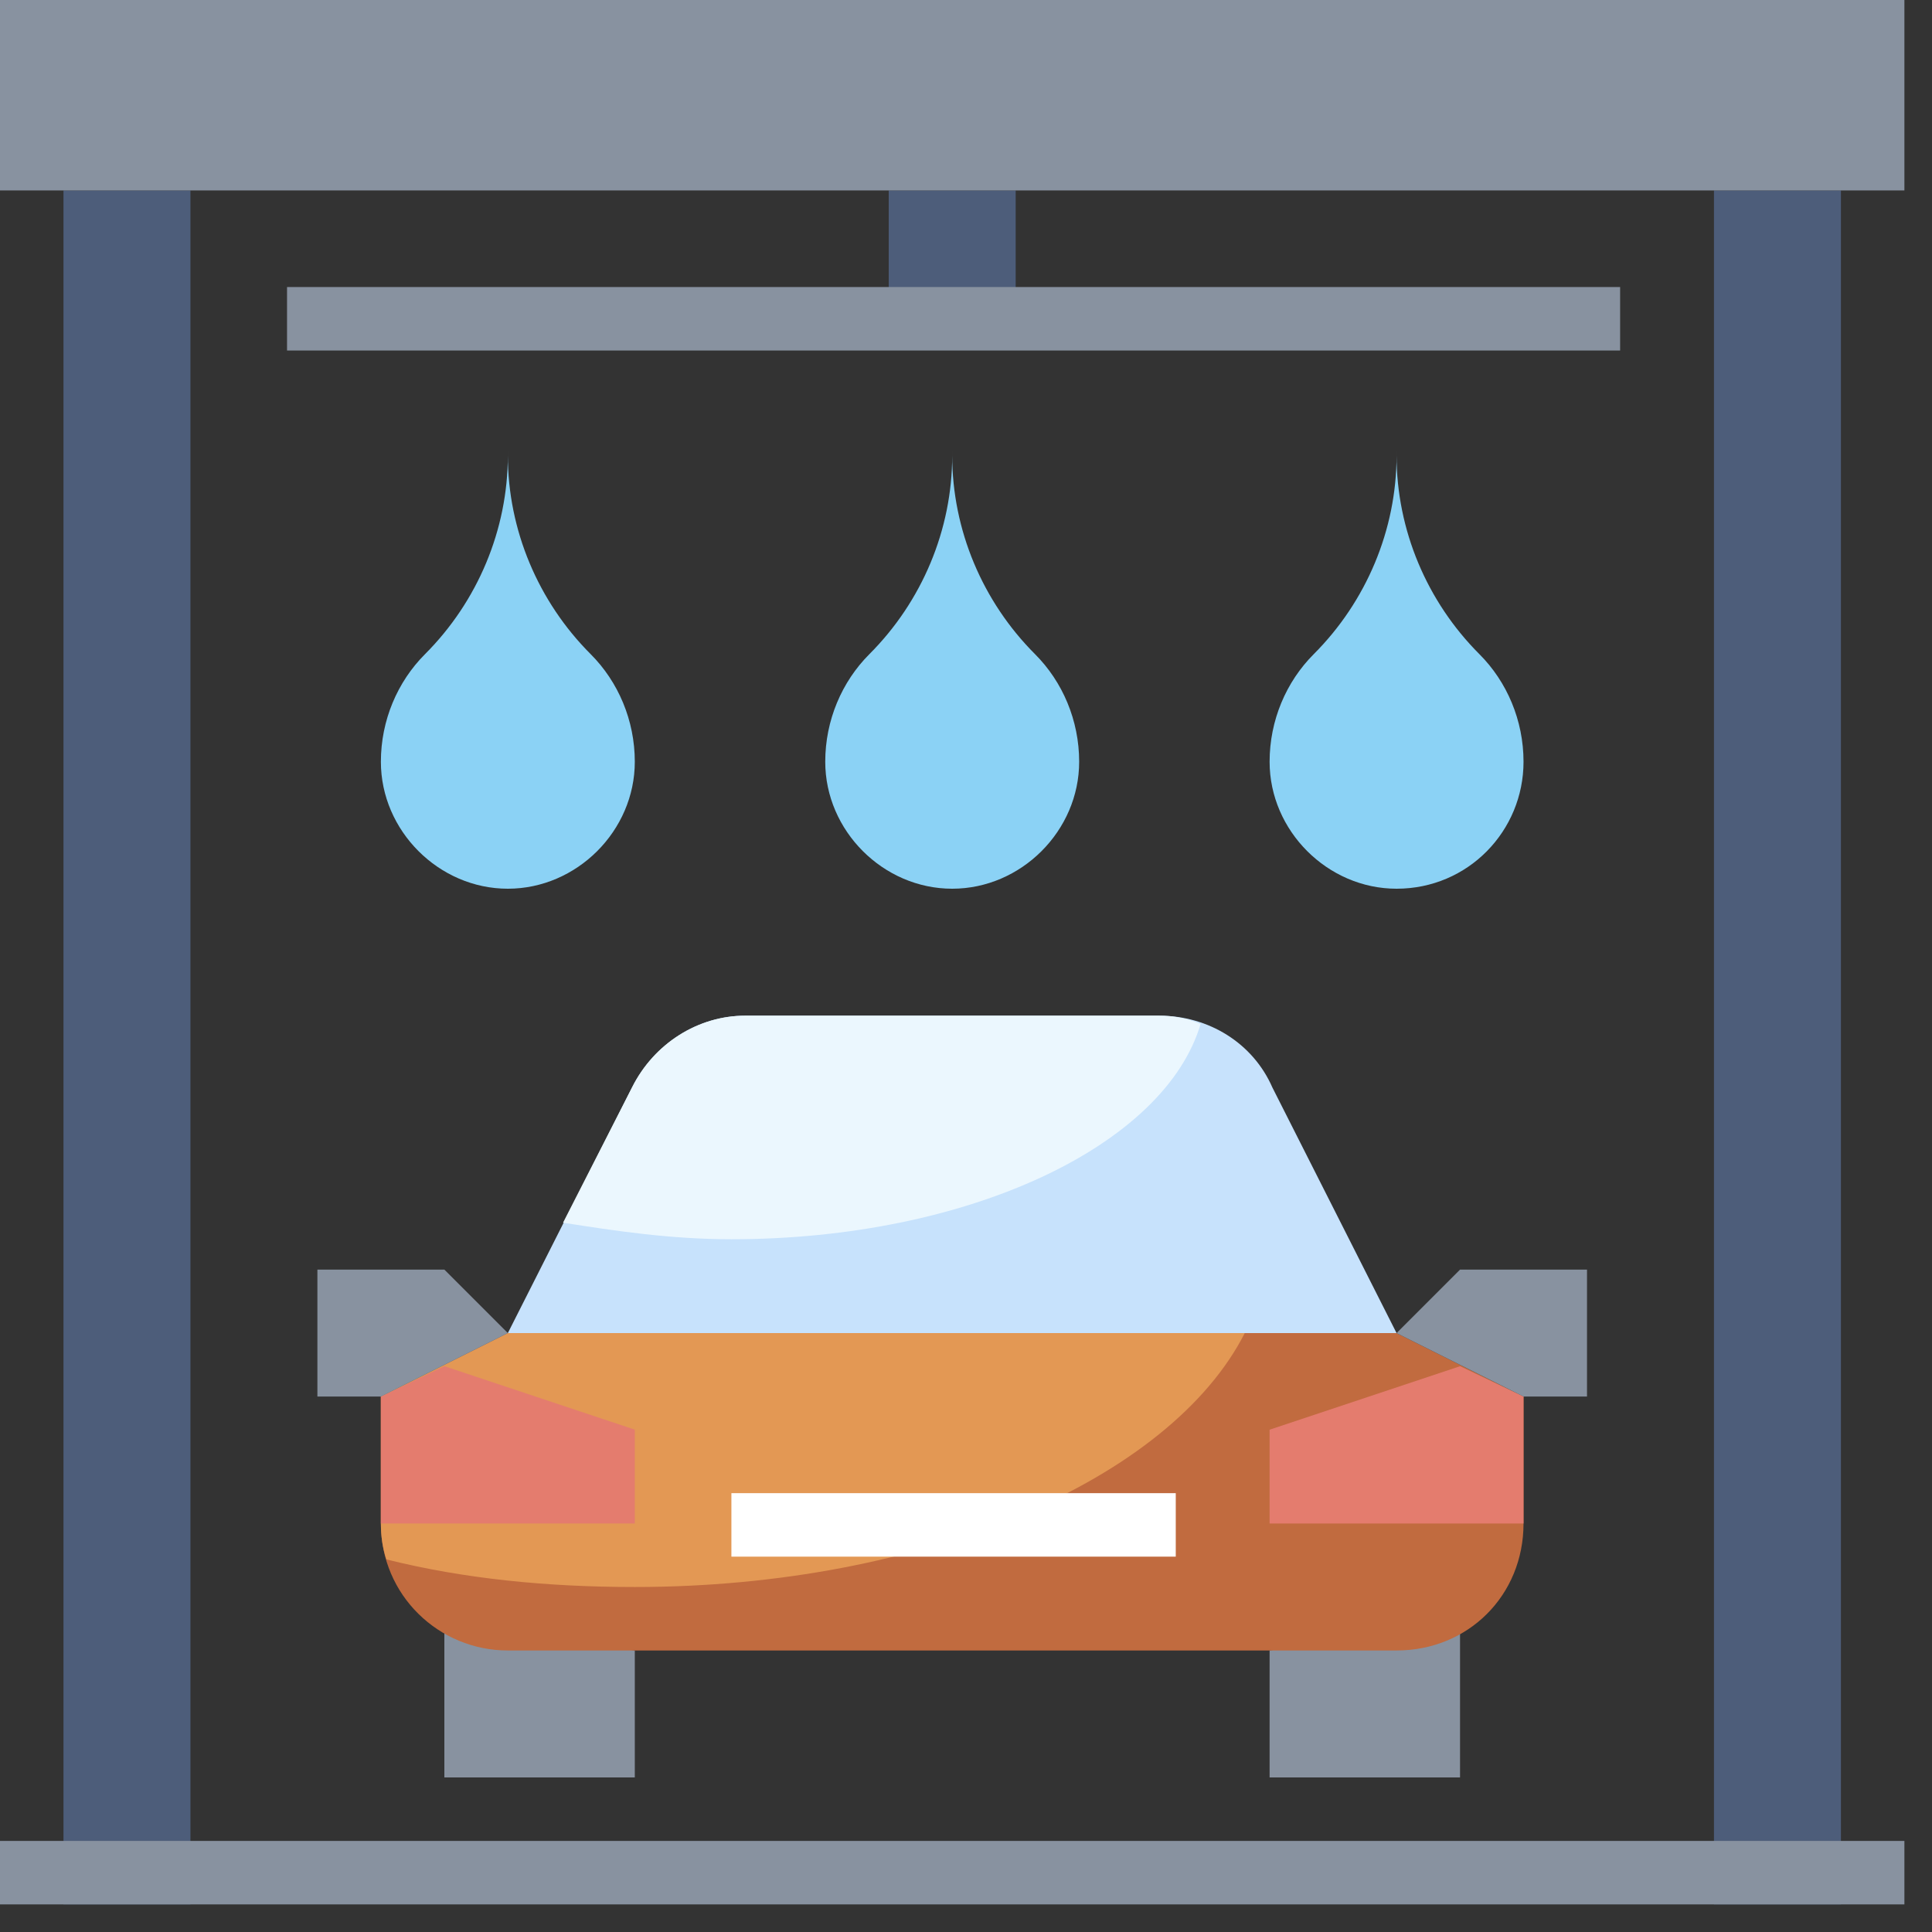<svg version="1.2" xmlns="http://www.w3.org/2000/svg" viewBox="0 0 70 70" width="70" height="70"><rect x="0" y="0" width="70" height="70" fill="#333333" stroke="none"/><style>.a{fill:#8892a0}.b{fill:#4d5d7a}.c{fill:#c16b3f}.d{fill:#e39854}.e{fill:#c7e2fc}.f{fill:#ebf7fe}.g{fill:#e47c6e}.h{fill:#8bd2f5}.i{fill:#fff}</style><path class="a" d="m16.1 58.7v5.7h6.9v-4.6"/><path class="a" d="m46 59.8v4.6h6.9v-5.7"/><path fill-rule="evenodd" class="b" d="m36.8 6.9v4.6h-4.6v-4.6z"/><path fill-rule="evenodd" class="b" d="m6.9 6.9v62.1h-4.6v-62.1z"/><path fill-rule="evenodd" class="b" d="m66.7 6.9v62.1h-4.6v-62.1z"/><path fill-rule="evenodd" class="a" d="m69 0v6.9h-69v-6.9z"/><path class="c" d="m50.6 48.3l4.6 2.3v4.6c0 2.6-2 4.6-4.6 4.6h-32.2c-2.5 0-4.6-2-4.6-4.6v-4.6l4.6-2.3z"/><path class="d" d="m18.4 48.3l-4.6 2.3v4.6q0 0.7 0.2 1.3c2.8 0.7 5.8 1 9 1 10.5 0 19.4-3.9 22.1-9.2z"/><path class="e" d="m50.6 48.3l-4.5-8.9c-0.7-1.6-2.3-2.6-4.1-2.6h-15c-1.7 0-3.3 1-4.1 2.6l-4.5 8.9"/><path class="f" d="m26.5 44.9c8.6 0 15.7-3.4 17-7.8q-0.7-0.3-1.5-0.3h-15c-1.7 0-3.3 1-4.1 2.6l-2.5 4.9c1.9 0.3 3.9 0.6 6.1 0.6z"/><path class="g" d="m13.8 55.2h9.2v-3.4l-6.9-2.3-2.3 1.1z"/><path class="g" d="m55.2 55.2h-9.2v-3.4l6.9-2.3 2.3 1.1z"/><path class="a" d="m55.2 50.6h2.3v-4.6h-4.6l-2.3 2.3"/><path class="a" d="m13.8 50.6h-2.3v-4.6h4.6l2.3 2.3"/><path class="h" d="m34.5 16.1v0.4c0 2.7 1.1 5.3 3 7.2 1 1 1.6 2.4 1.6 3.9 0 2.5-2.1 4.6-4.6 4.6-2.5 0-4.6-2.1-4.6-4.6 0-1.5 0.6-2.9 1.6-3.9 1.9-1.9 3-4.5 3-7.2z"/><path class="h" d="m50.6 16.1v0.4c0 2.7 1.1 5.3 3 7.2 1 1 1.6 2.4 1.6 3.9 0 2.5-2 4.6-4.6 4.6-2.5 0-4.6-2.1-4.6-4.6 0-1.5 0.6-2.9 1.6-3.9 1.9-1.9 3-4.5 3-7.2z"/><path class="h" d="m18.4 16.1v0.4c0 2.7 1.1 5.3 3 7.2 1 1 1.6 2.4 1.6 3.9 0 2.5-2.1 4.6-4.6 4.6-2.5 0-4.6-2.1-4.6-4.6 0-1.5 0.6-2.9 1.6-3.9 1.9-1.9 3-4.5 3-7.2z"/><path fill-rule="evenodd" class="a" d="m69 66.7v2.3h-69v-2.3z"/><path fill-rule="evenodd" class="a" d="m58.7 10.4v2.3h-48.3v-2.3z"/><path fill-rule="evenodd" class="i" d="m42.6 54.1v2.3h-16.1v-2.3z"/></svg>